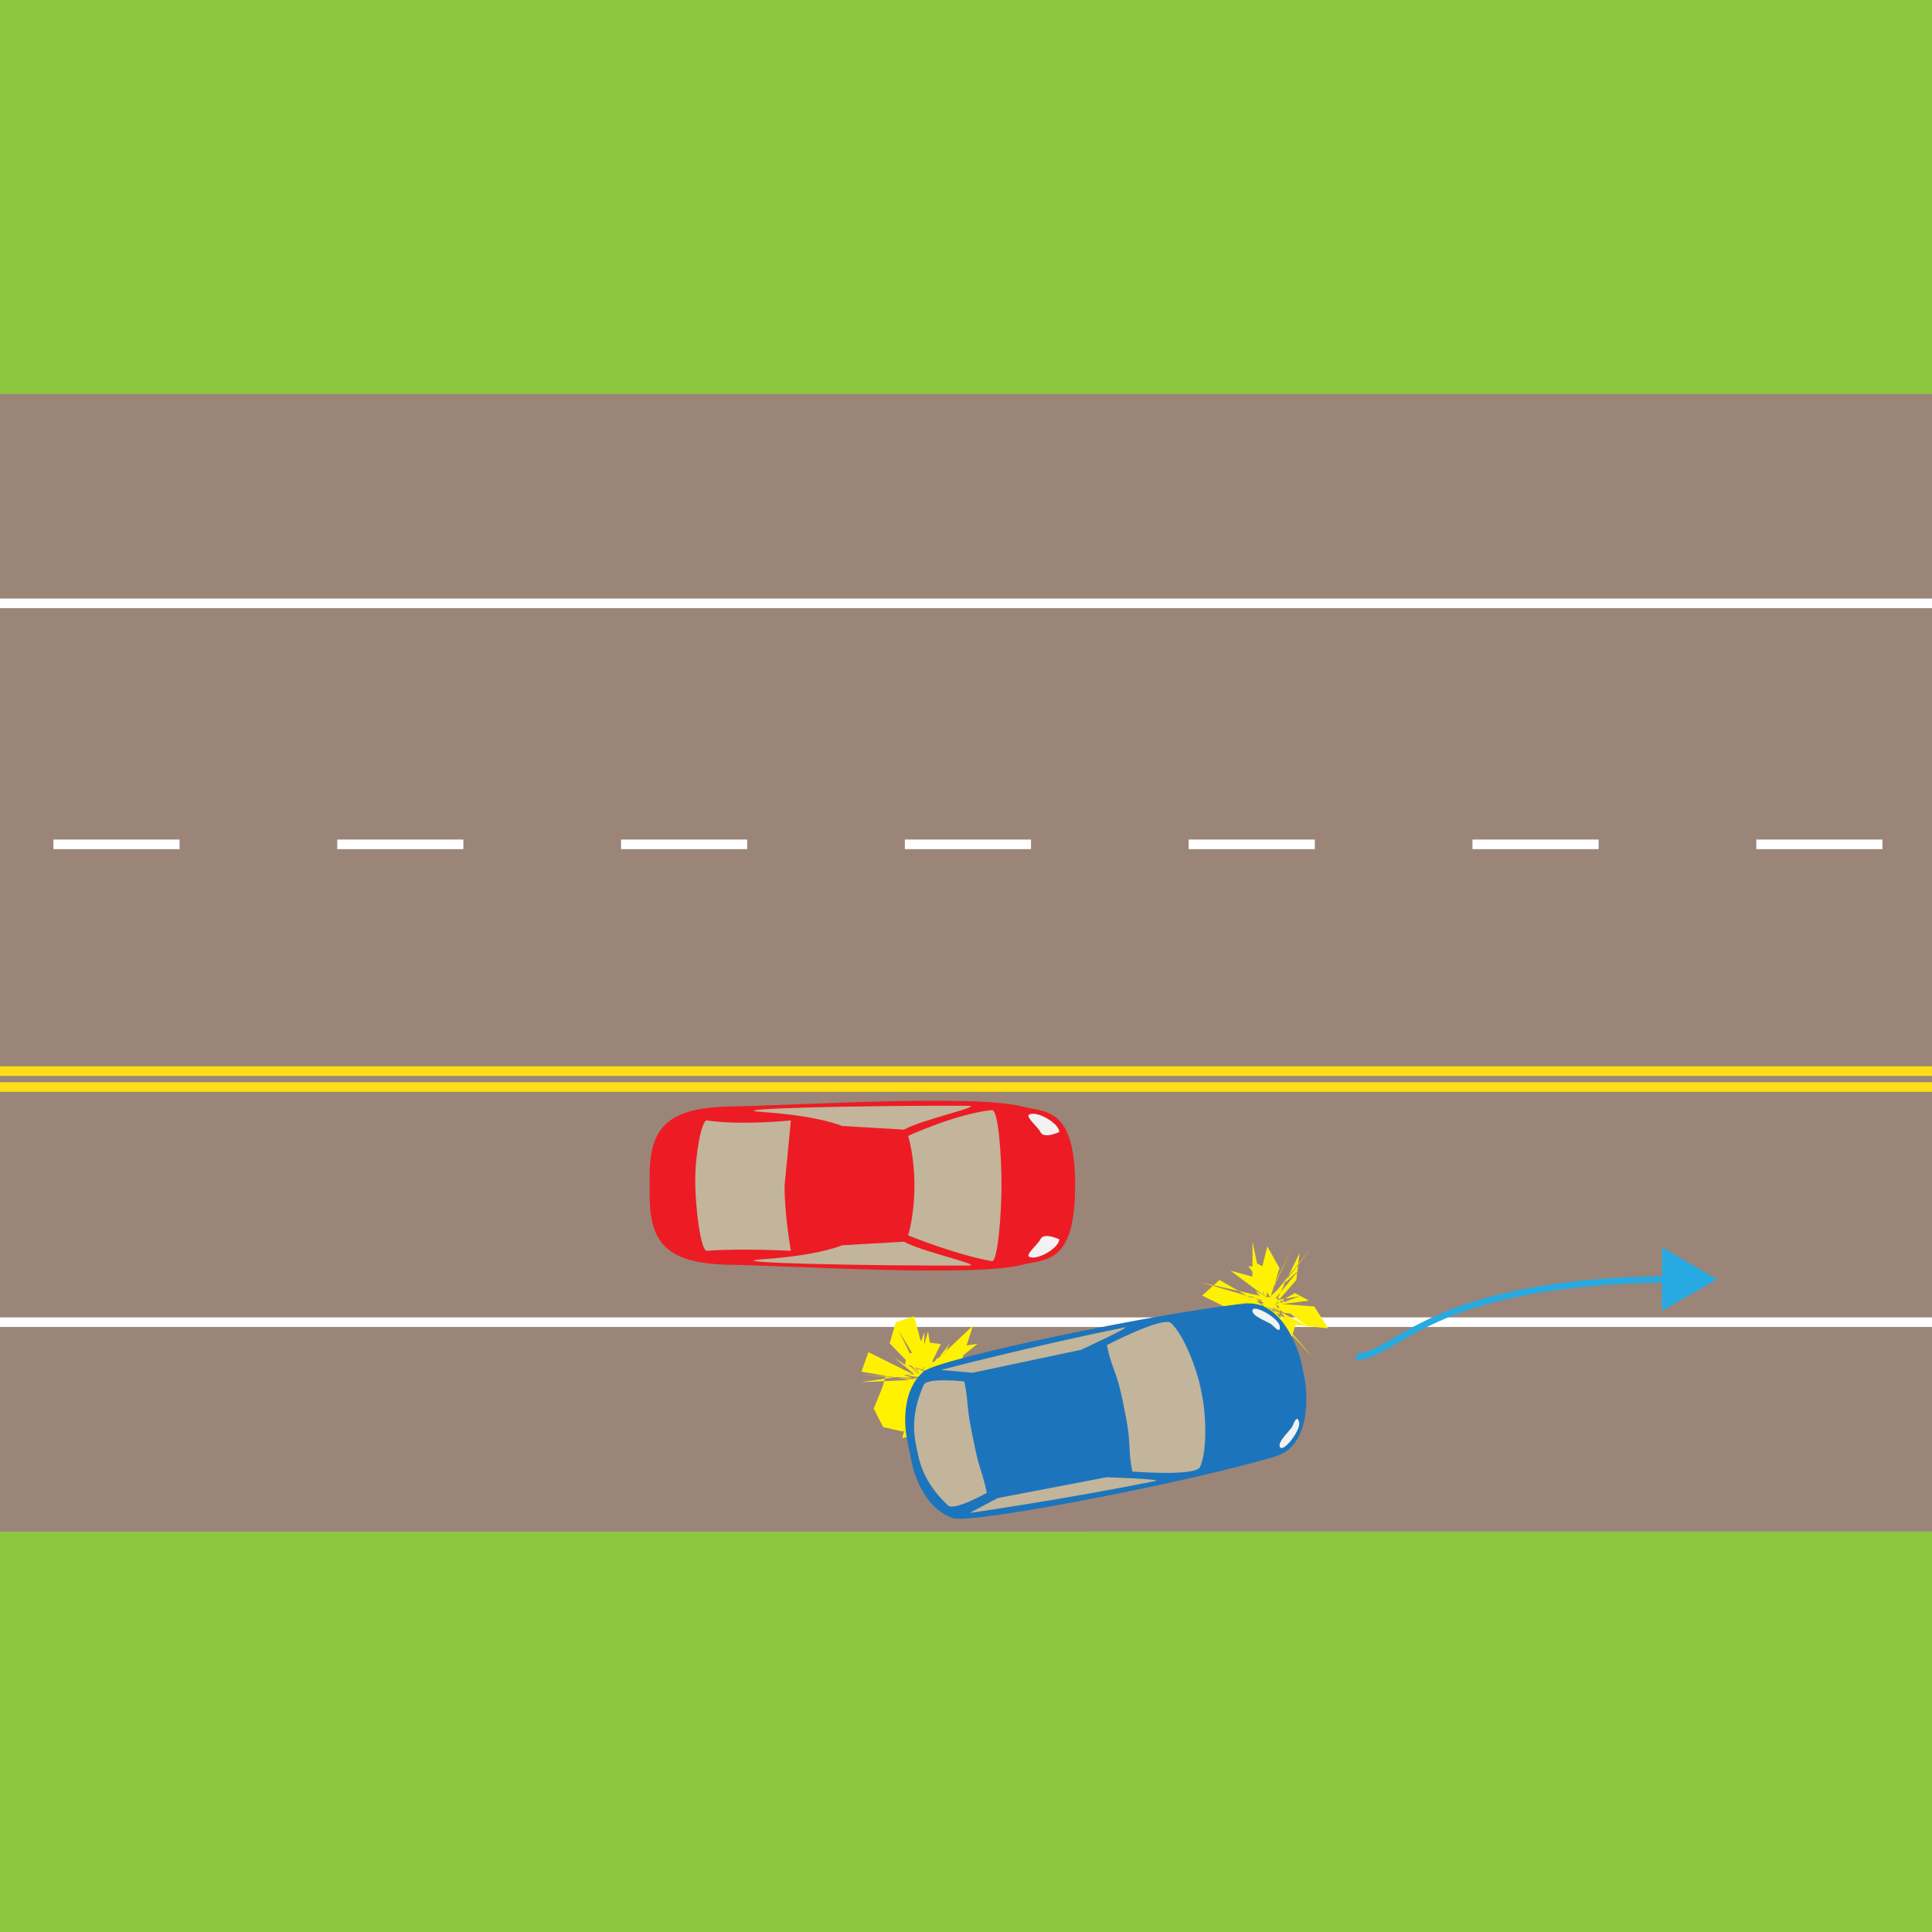 <svg xmlns="http://www.w3.org/2000/svg" width="605" height="605" viewBox="0 0 605 605"><rect x="0" y="0" width="605" height="605" fill="#333333" stroke="none"/><style type="text/css"><![CDATA[
	.st0{fill:#1C75BC;}
	.st1{fill:#ED1C24;}
	.st2{fill:none;stroke:#FFFFFF;stroke-width:3;}
	.st3{fill:#8DC63F;}
	.st4{fill:#F1F2F2;}
	.st5{fill:#27AAE1;}
	.st6{fill:none;stroke:#27AAE1;stroke-width:2;stroke-miterlimit:10;}
	.st7{fill:#C2B59B;}
	.st8{fill:#FFF200;}
	.st9{fill:none;}
	.st10{fill:#9B8579;}
	.st11{fill:none;stroke:#FFDE17;stroke-width:3;}
	.st12{fill:none;stroke:#FFFFFF;stroke-width:3;stroke-dasharray:39.5,49.375;}
]]></style><path class="st10" d="M-2.208-1.909h610.623v610.623h-610.623z"/><path class="st3" d="M608.414 694.714l.002-215.131-609.685.011v215.132zM-.905-91.744l-.001 215.133 609.685-.012v-215.132z"/><path class="st2" d="M645.746 414.035h-658.878M620.643 188.936h-658.879"/><path class="st11" d="M-52.647 340.402h711.501M-52.647 335.402h711.501"/><path class="st2" d="M-52.647 264.402h20"/><path class="st12" d="M16.728 264.402h597.438"/><path class="st2" d="M638.854 264.402h20"/><path class="st1" d="M203.439 368.185c0-14.805 5.318-21.348 25.213-21.691 21.289-.369 76.697-3.869 91.406 0 7.236 1.904 16.623-.082 16.623 24.787 0 24.873-9.387 22.887-16.623 24.791-14.709 3.869-70.117.369-91.406 0-19.895-.344-25.213-6.887-25.213-21.691v-6.196z"/><path class="st7" d="M284.369 355.698s1.982 6.115 1.982 15.582c0 9.469-1.982 15.582-1.982 15.582s15.389 6.223 26.277 8.063c1.695.287 2.975-14.176 2.975-23.645 0-9.467-.99-23.826-2.975-23.645-10.888 1.011-26.277 8.063-26.277 8.063zM247.666 391.698s-1.982-10.947-1.982-20.414l1.982-20.418s-15.543 1.592-26.295.004c-1.676-.248-3.666 10.654-3.666 18.826.002 8.176 1.707 22.158 3.668 22 10.75-.869 26.293.002 26.293.002zM303.164 396.296c-29.775.15-80.018-.863-64.039-1.984 17.738-1.244 24.541-4.342 24.541-4.342l19.432-1.137c5.439 3.129 25.338 7.436 20.066 7.463zM303.164 346.269c-29.775-.152-80.018.861-64.039 1.982 17.738 1.246 24.541 4.342 24.541 4.342l19.432 1.137c5.439-3.131 25.338-7.434 20.066-7.461z"/><path class="st4" d="M331.705 388.089c0 2.727-7.092 6.805-9.453 5.441-1.178-.682 2.875-3.963 3.547-5.441 1.051-2.326 5.906 0 5.906 0zM331.705 354.476c0-2.727-7.092-6.807-9.453-5.441-1.178.68 2.875 3.961 3.547 5.441 1.051 2.326 5.906 0 5.906 0z"/><path class="st8" d="M402.075 406.904l-11.586 4.89-6.843 11.824 6.628.955 5.489.973 1.504-19.619-.103.557 3.594 3.922-7.754-5.323 4.307 2.457 9.792-1.644-15.262 5.586 14.901-13.78-9.196 11.17.493-3.117-1.683-4.345 1.957 8.068 2.873 2.253-2.281-2.908 1.854-.377zM392.485 395.045l3.628 11.294.61 1.259-1.328-.136-9.636 1.116 14.636-2.063-15.623 12.323 9.94-6.658-.066 8.028 3.364-6.862 3.002 2.657-4.772-10.441 13.088 9.699-17.613-9.436-1.071 2.279 10.261-1.513 5.02-5.742 1.014-8.465-10.378 21.532.319-16.563zM392.185 399.778l-6.849-1.848 15.466 11.475-24.552-2.697 17.711 2.078-.762 1.793-1.473 4.639 1.561 4.629 3.756 8.25.64-20.352.836.965 3.674 2.457 5.565.379-8.822-3.846 2.152-.816-5.826 2.871 15.478-19.082-12.309 15.762-.806 8.716-5.396-26.377zM398.426 411.128l5.921 7.98 1.372-4.24 10.219 1.101-4.366-6.85-14.745-1.112-3.5 2.789 1.158 1.472 9.877-20.953-6.283 12.84-2.908-7.072-4.25-.631 11.503 16.248-20.525-11.885-5.442 4.873 9.608 4.772 5.435.951 5.219-3.017-1.621 5.109 1.864 1.589zM398.401 405.943l-5.693 19.984 5.739-.219 1-13.242 11.587 12.533-17.905-20.783 7.69 4.244 9.093-1.176-4.397-2.371-12.281 6.921 3.472-1.884 3.957-12.812-3.8-6.843-2.332 9.216 7.244 14.189-4.983-6.065-20.378-5.987 26.642 6.08-5.243-.106-11.047 8.834zM276.362 434.337l-2.764 6.777 2.973 5.774 6.227 1.4 6.408-8.913 5.168 13.153-.694-14.808 6.373 3.117 3.061-3.16-2.388-4.877 1.579-3.693-.835-4.01 3.21-9.988-12.088 11.447-1.961 2.048-4.386-16.414-5.718 1.855-1.931 6.614 10.414 10.715-11.423-1.334zM289.09 429.211l4.385 7.009-13.451-11.069 10.298 6.754-20.702.924 26.585-3.921-2.197-1.18-.574-2.592-4.075 8.805 1.225 4.009-2.275-11.412 4.866 8.365-8.727-7.6 25.352 9.498-17.852-5.444-4.236 1.351.574.908 3.07-3.44-1.153 2.329-.356-5.696zM293.082 436.565l1.558-.786-3.644-3.539-21.335-1.72 19.636 1.222 2.256-1.467-6.469 7.543 1.159 4.431 3.487 1.352 2.356-5.359 5.596 4.555-11.1-14.684 14.879 7.675 2.889-3.564-10.147-1.756 11.897-9.664-8.569 1.359-5.438 4.566-1.466-9.836-2.374 8.129zM290.584 433.377l4.77 6.866 6.293 1.57 7.226-1.884-25.773-9.336 18.547-1.68-7.302.264-7.286 6.76 7.556-15.038-3.518-.492.264 16.516-9.999-20.341 9.768 16.344-19.188-9.502-2.193 6.114 16.765 2.842 7.595-3.596-7.829 7.002-3.741 14.547 6.245-1.538zM282.425 443.153l3.375 4.252 5.12 1.449.559-13.939 10.98 12.418-7.517-12.85 2.022-1.158 6.619-2.322 5.696-6.626-22.556 10.411 10.733-14.165-8.697 17.479.761-21.005-2.432 6.316-3.094.487-.571 3.381 6.167 4.412 3.601-.135-7.202 1.472 5.918-3.312z"/><path class="st0" d="M284.093 451.06s-3.289-14.127 5.05-21.527c4.703-4.174 74.033-18.553 100.645-21.314 13.129-1.36 17.679 18.248 17.679 18.248l1.193 5.924s3.401 19.84-9.229 23.672c-25.604 7.762-95.092 21.357-101.045 19.332-10.555-3.594-12.993-17.89-12.993-17.89l-1.3-6.445z"/><path class="st7" d="M351.446 438.095c-1.748-8.672-3.399-9.727-4.84-16.877 0 0 17.624-9.156 20.082-6.904 4.218 3.866 8.134 14.703 9.245 20.219l.531 2.635c1.111 5.516 1.699 17.025-.692 22.219-1.394 3.029-21.188 1.416-21.188 1.416-1.441-7.151-.328-8.763-2.076-17.436l-1.062-5.272zM305.128 452.538c1.54 7.642 2.613 8.648 3.883 14.947 0 0-10.222 5.752-12.149 3.936-6.39-6.011-8.554-11.646-9.532-16.505l-.468-2.321c-.979-4.858-1.167-10.89 2.396-18.906 1.075-2.424 12.726-1.078 12.726-1.078 1.27 6.301.67 7.644 2.21 15.285l.934 4.642zM303.666 473.769l8.759-4.646 34.129-6.535s18.083.605 15.188 1.189c-28.709 5.785-58.076 9.992-58.076 9.992zM294.641 428.985l9.875.891 33.996-7.193s16.437-7.564 13.542-6.98c-28.709 5.784-57.413 13.282-57.413 13.282z"/><path class="st4" d="M404.686 446.708c-.389.928-4.58 4.629-3.933 6.301.907 2.336 6.809-5.287 6.041-7.762-.602-1.934-1.273-.545-2.108 1.461zM398.256 414.806c-.718-.706-6.016-2.493-6.066-4.286-.068-2.505 8.325 2.237 8.576 4.816.194 2.015-.964.993-2.51-.53z"/><path class="st9" d="M284.093 451.06s-3.289-14.127 5.05-21.527c4.703-4.174 74.033-18.553 100.645-21.314 13.129-1.36 17.679 18.248 17.679 18.248l1.193 5.924s3.401 19.84-9.229 23.672c-25.604 7.762-95.092 21.357-101.045 19.332-10.555-3.594-12.993-17.89-12.993-17.89l-1.3-6.445z"/><path class="st6" d="M424.705 424.876c13.362-.412 21.807-23.568 98.646-24.306"/><path class="st5" d="M520.389 410.521l17.316-9.892-17.225-10.052z"/></svg>